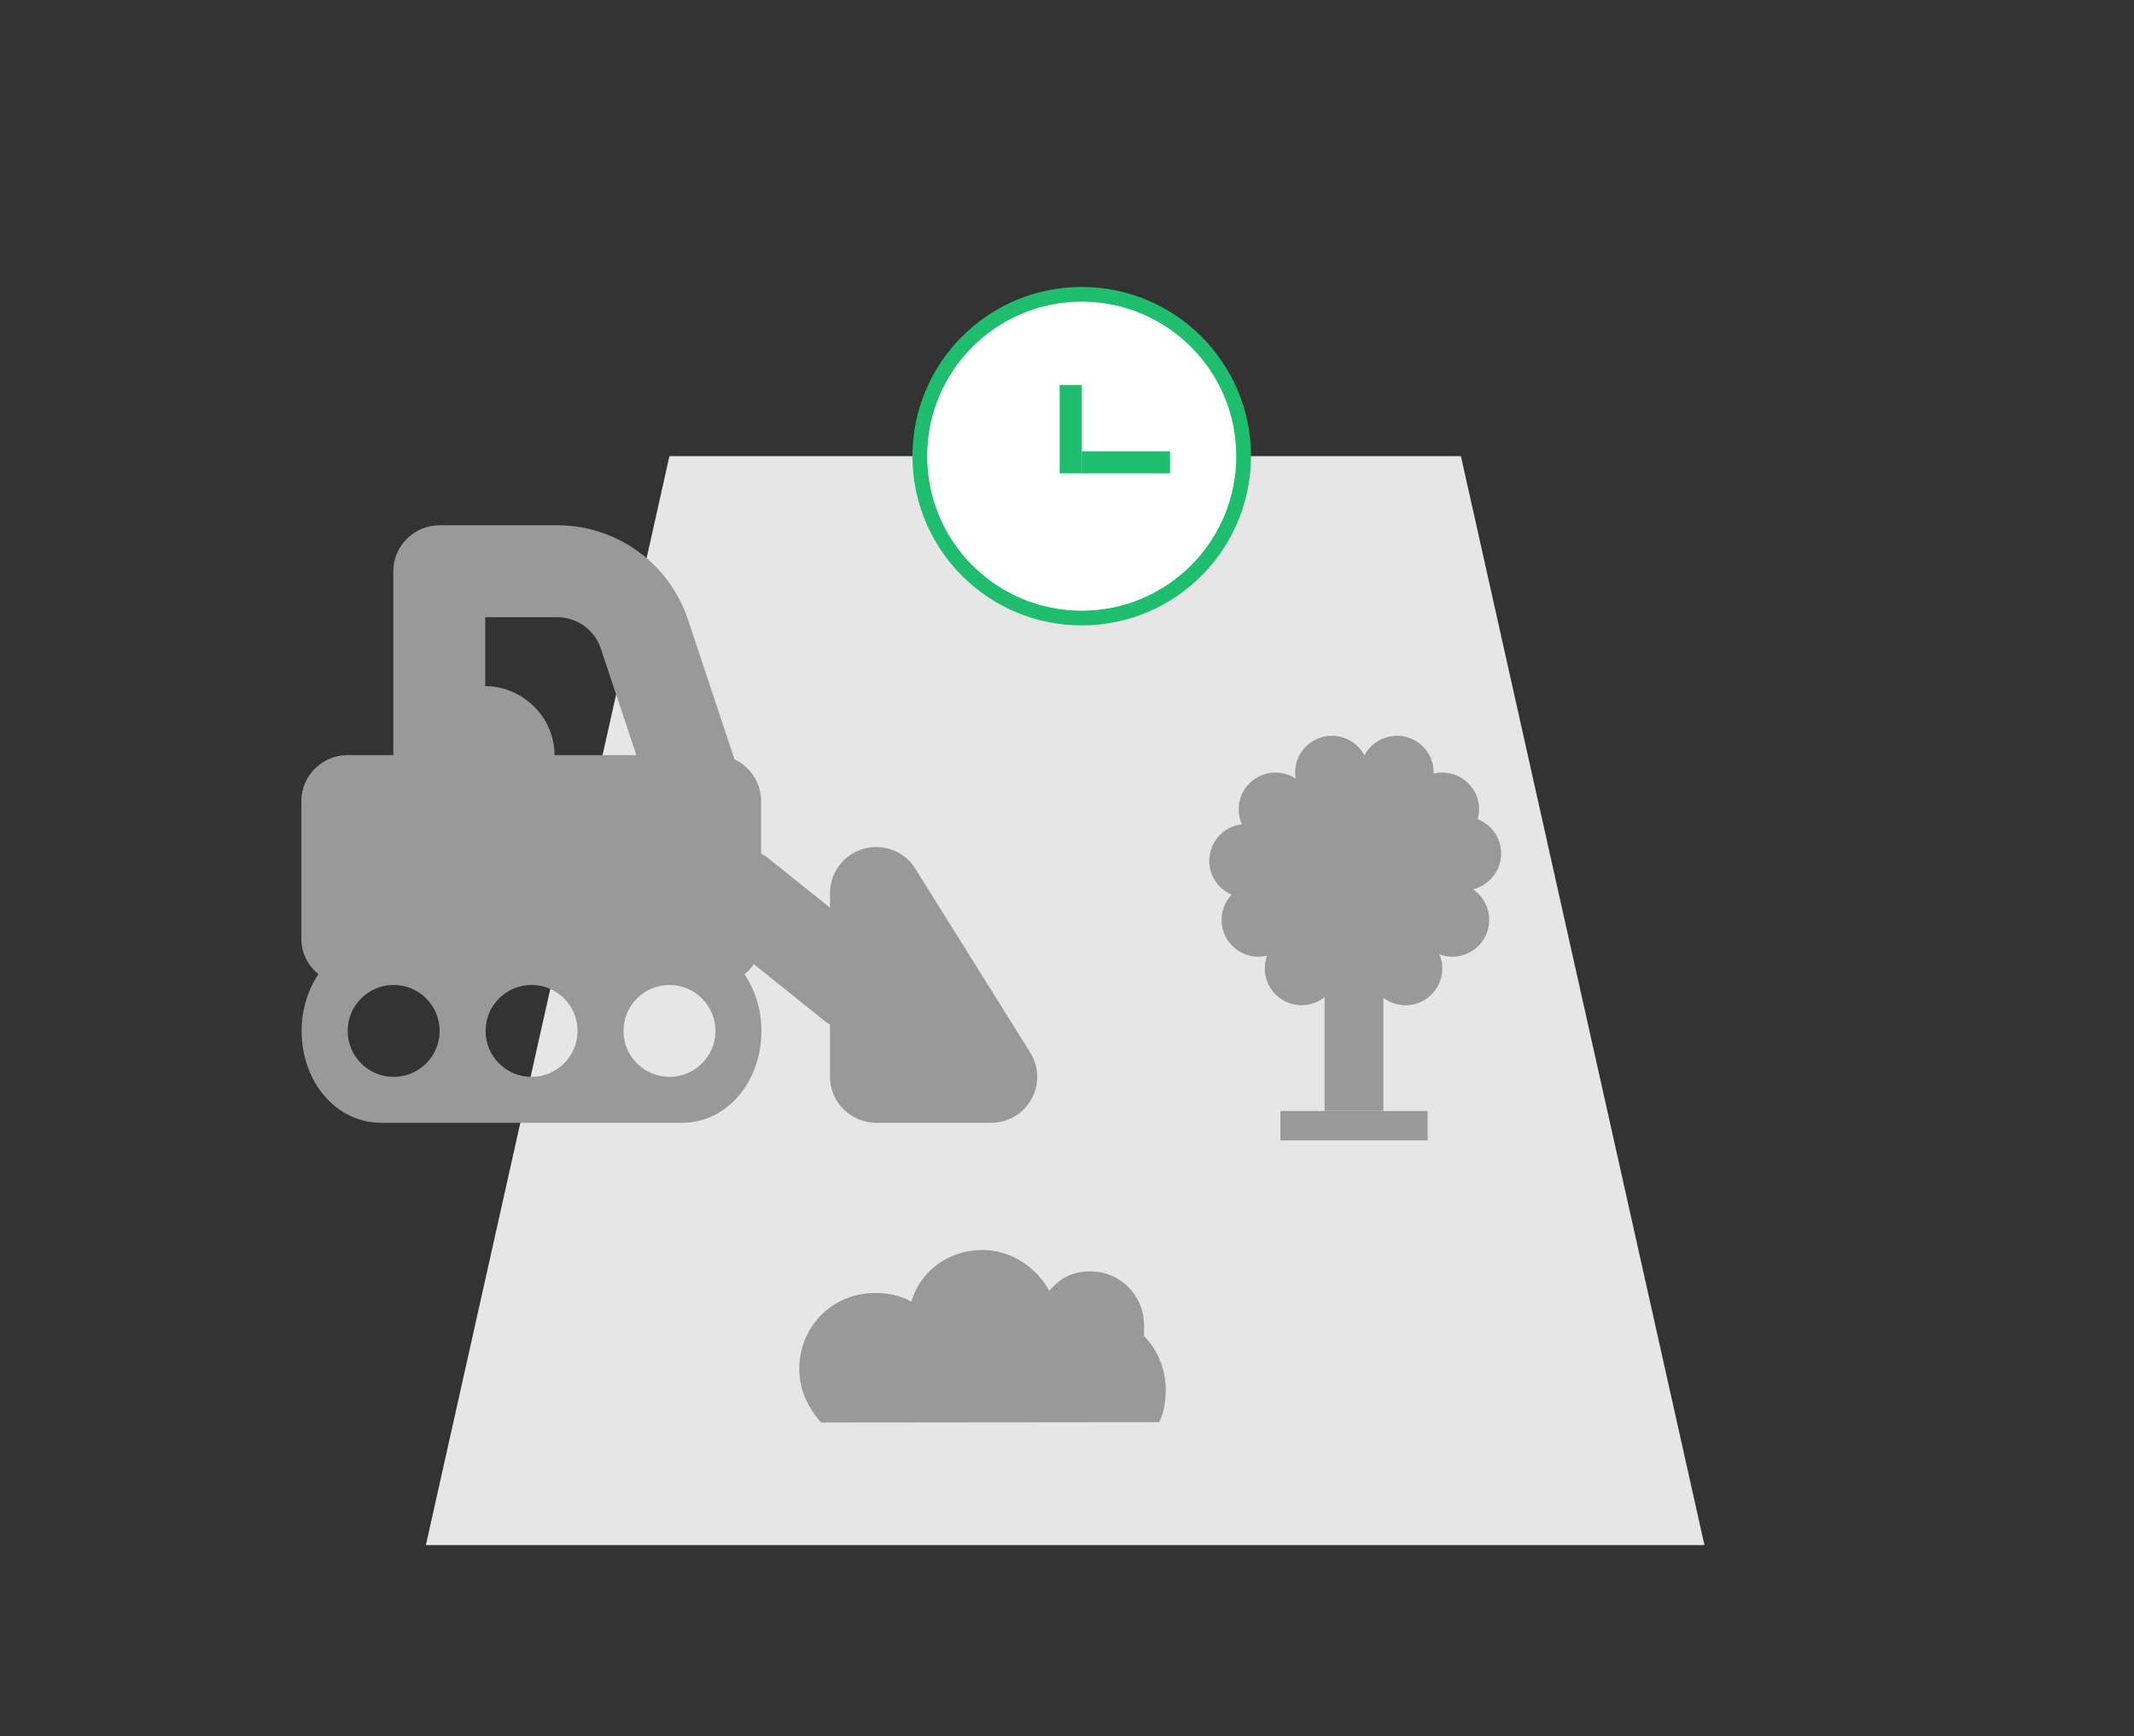 <?xml version="1.0" encoding="utf-8"?>
<!-- Generator: Adobe Illustrator 16.0.0, SVG Export Plug-In . SVG Version: 6.00 Build 0)  -->
<!DOCTYPE svg PUBLIC "-//W3C//DTD SVG 1.1//EN" "http://www.w3.org/Graphics/SVG/1.1/DTD/svg11.dtd">
<svg version="1.1" id="Layer_1" xmlns="http://www.w3.org/2000/svg" xmlns:xlink="http://www.w3.org/1999/xlink" x="0px" y="0px"
	 width="145px" height="118px" viewBox="0 0 145 118" enable-background="new 0 0 145 118" xml:space="preserve">
<rect x="0" y="0" width="145" height="118" fill="#333333" stroke="none"/>
<polygon fill="#E6E6E6" points="99.266,31 45.485,31 28.938,105 115.813,105 "/>
<path fill="#999999" d="M78.766,96.645c0.293-0.59,0.443-1.326,0.443-2.188c0-1.476-0.592-2.779-1.475-3.663
	c0-0.295,0-0.441,0-0.736c0-2.041-1.617-3.66-3.66-3.66c-1.175,0-2.041,0.438-2.774,1.323c-0.883-1.618-2.631-2.778-4.541-2.778
	c-2.338,0-4.248,1.473-4.838,3.517c-0.734-0.44-1.617-0.591-2.481-0.591c-2.925,0-5.13,2.34-5.13,5.137
	c0,1.473,0.587,2.631,1.472,3.661L78.766,96.645L78.766,96.645z"/>
<path fill="#999999" d="M70.002,71.525L62.193,59.03c-0.738-1.183-2.182-1.733-3.522-1.348c-1.339,0.384-2.274,1.609-2.274,3.001
	v0.998l-4.296-3.437c-0.123-0.1-0.292-0.176-0.389-0.253v-3.556c0-1.256-0.734-2.331-1.803-2.827l-3.163-9.506
	c-1.277-3.833-4.844-6.407-8.883-6.407h-7.991c-1.725,0-3.148,1.398-3.148,3.124v12.494h-3.099c-1.725,0-3.148,1.398-3.148,3.123
	v9.372c0,0.971,0.464,1.825,1.158,2.399c-0.71,1.056-1.14,2.375-1.14,3.849c0,3.504,2.376,6.245,5.401,6.245h20.445
	c3.024,0,5.395-2.741,5.395-6.245c0-1.474-0.436-2.793-1.145-3.849c0.241-0.199,0.458-0.426,0.629-0.687l4.799,3.851
	c0.124,0.099,0.28,0.183,0.377,0.26v3.548c0,1.725,1.423,3.122,3.148,3.122h7.809c1.135,0,2.182-0.614,2.731-1.606
	C70.636,73.701,70.604,72.488,70.002,71.525L70.002,71.525z M40.826,44.08l2.412,7.235H37.68c0-2.583-2.171-4.686-4.709-4.686
	v-4.685h4.893C39.21,41.944,40.4,42.802,40.826,44.08z M26.748,73.18c-1.725,0-3.124-1.397-3.124-3.123
	c0-1.725,1.398-3.123,3.124-3.123s3.124,1.398,3.124,3.123C29.872,71.782,28.473,73.18,26.748,73.18z M36.118,73.18
	c-1.725,0-3.124-1.397-3.124-3.123c0-1.725,1.399-3.123,3.124-3.123c1.725,0,3.124,1.398,3.124,3.123
	C39.242,71.782,37.843,73.18,36.118,73.18z M45.489,73.18c-1.725,0-3.124-1.397-3.124-3.123c0-1.725,1.398-3.123,3.124-3.123
	c1.726,0,3.124,1.398,3.124,3.123C48.613,71.782,47.214,73.18,45.489,73.18z"/>
<circle fill="#FFFFFF" stroke="#1EBE6E" stroke-miterlimit="10" cx="73.5" cy="31" r="11"/>
<circle fill="#999999" cx="92" cy="60.012" r="7.012"/>
<rect x="90" y="66.5" fill="#999999" width="4" height="9"/>
<circle fill="#999999" cx="90.5" cy="52.5" r="2.5"/>
<circle fill="#999999" cx="86.666" cy="55" r="2.5"/>
<circle fill="#999999" cx="95.5" cy="65.813" r="2.5"/>
<circle fill="#999999" cx="98" cy="55" r="2.5"/>
<circle fill="#999999" cx="94.917" cy="52.5" r="2.5"/>
<circle fill="#999999" cx="98.688" cy="62.512" r="2.5"/>
<circle fill="#999999" cx="99.5" cy="58" r="2.5"/>
<circle fill="#999999" cx="84.666" cy="58.5" r="2.5"/>
<circle fill="#999999" cx="85.5" cy="62.512" r="2.5"/>
<circle fill="#999999" cx="88.438" cy="65.813" r="2.5"/>
<rect x="87" y="75.5" fill="#999999" width="10" height="2"/>
<rect x="72" y="26.167" fill="#1EBE6E" width="1.5" height="6"/>
<rect x="73.5" y="30.667" fill="#1EBE6E" width="6" height="1.5"/>
</svg>
